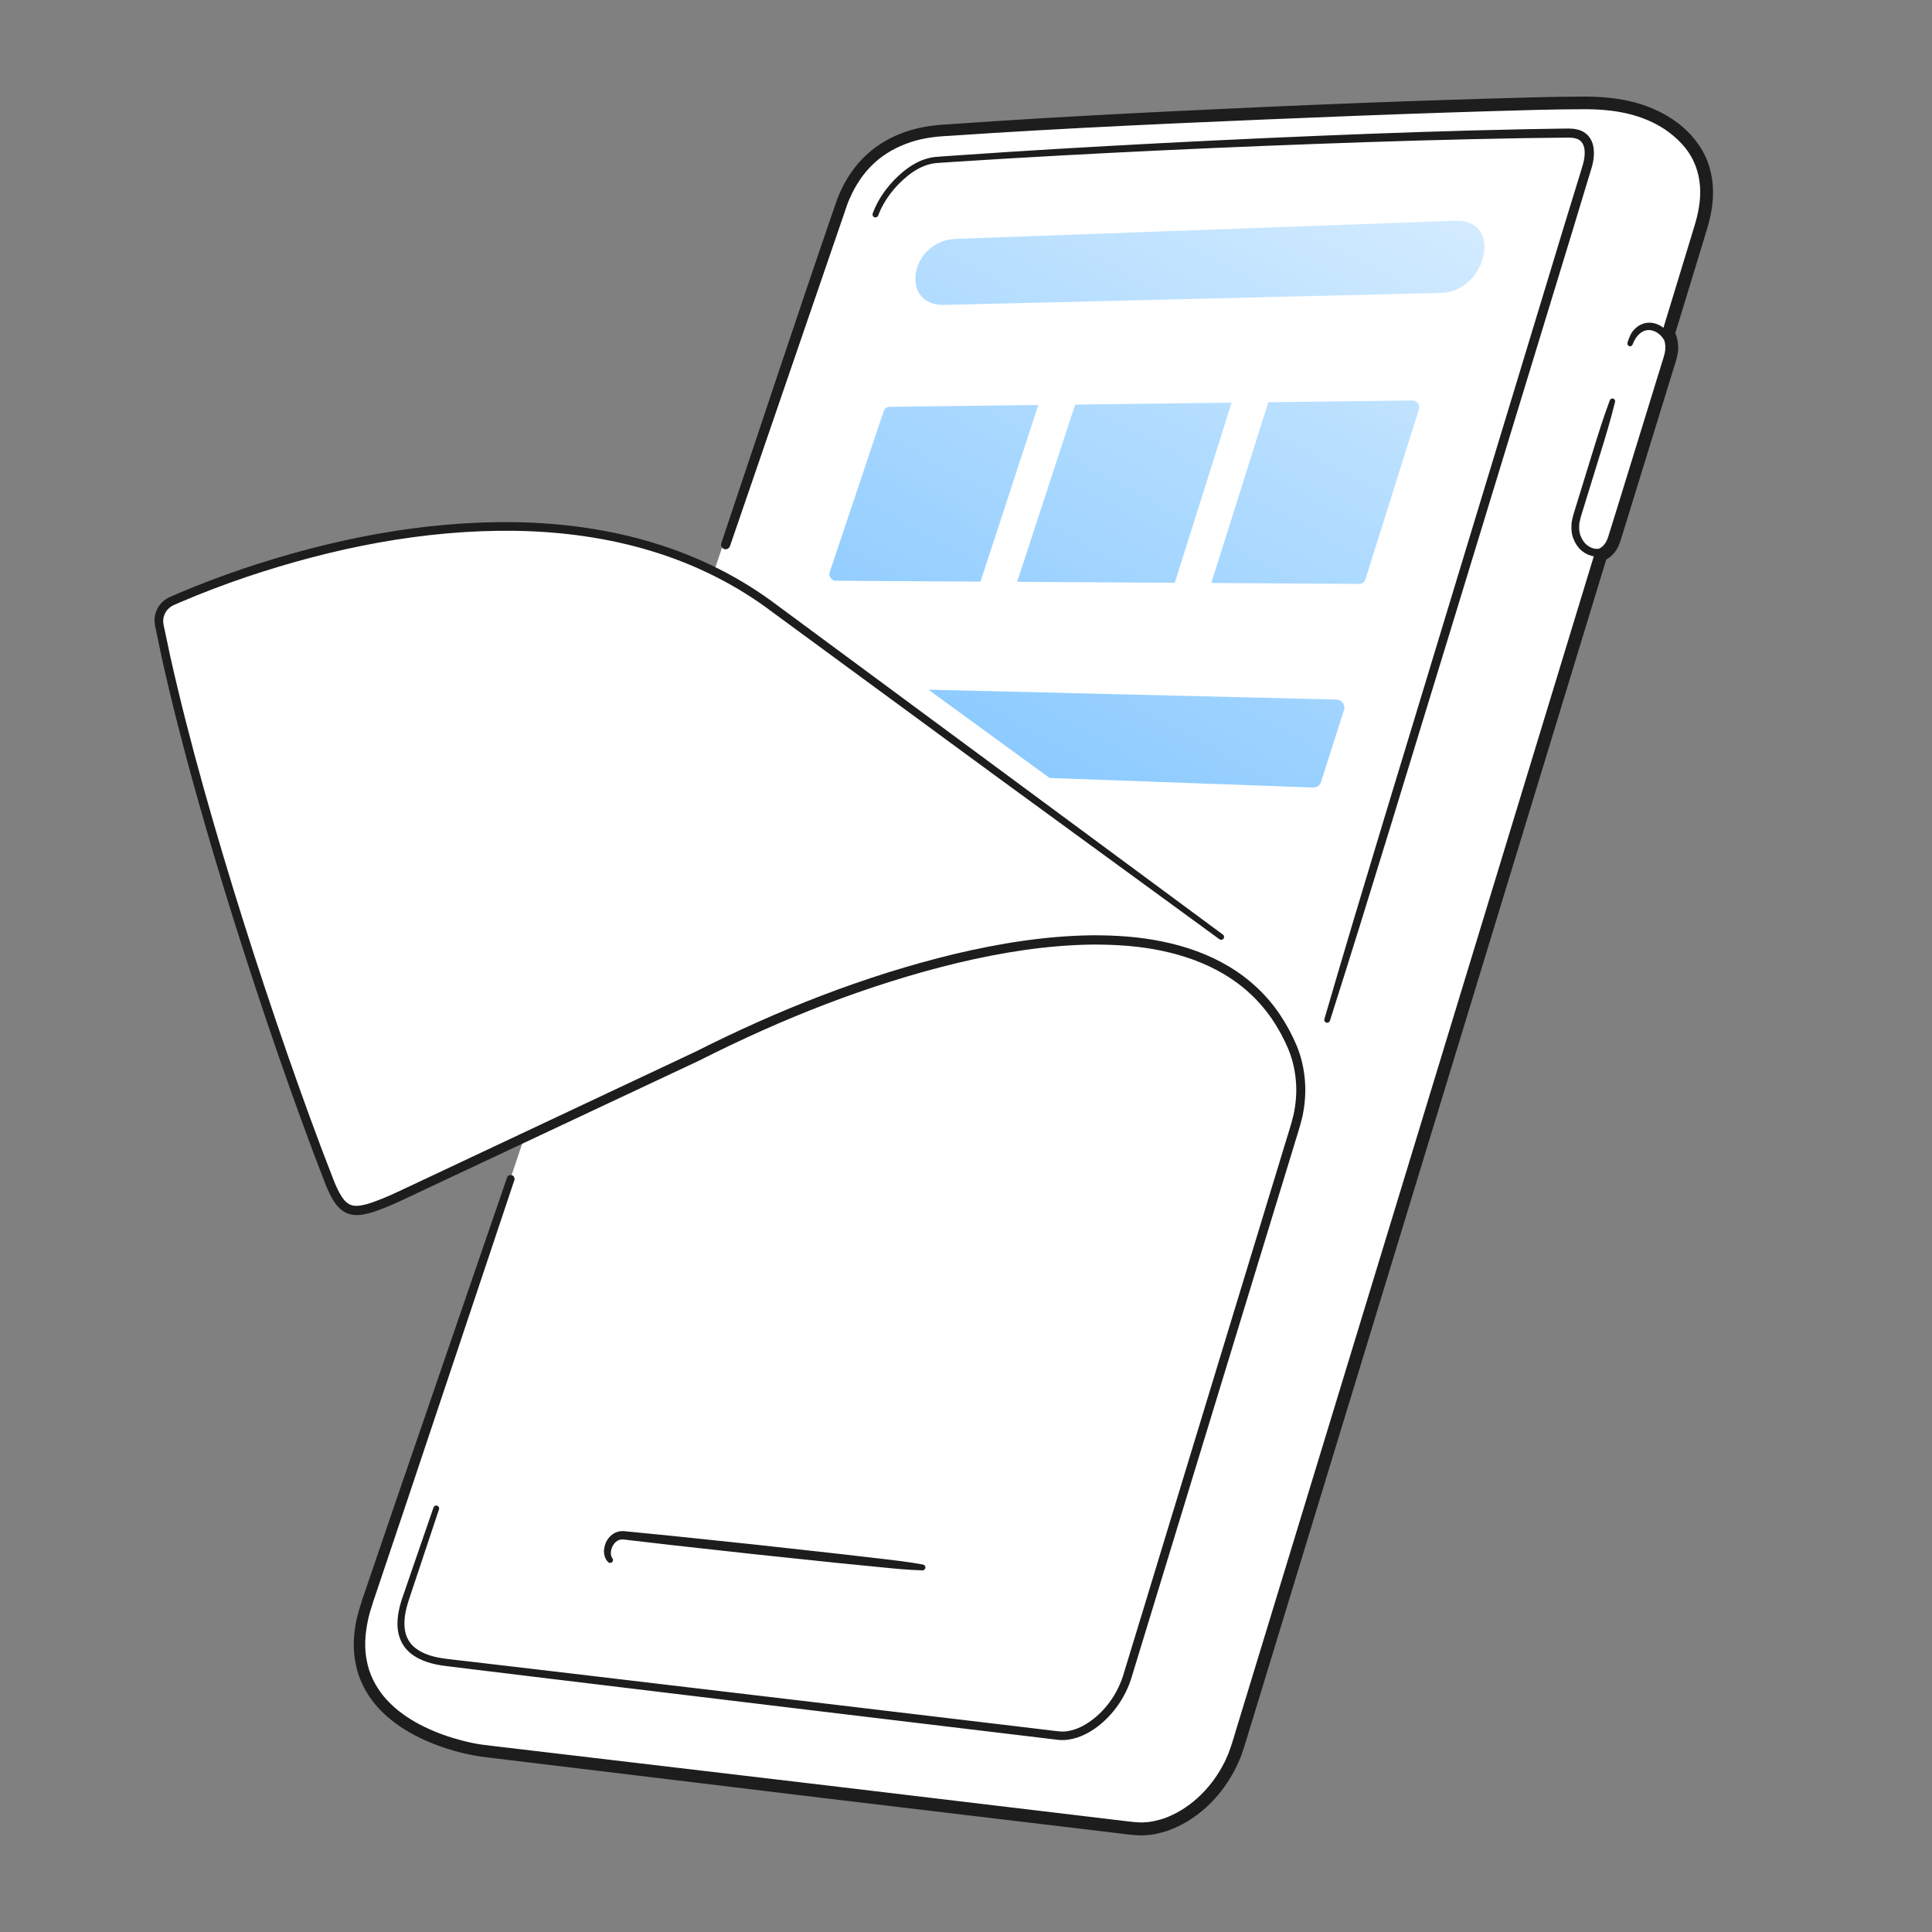 <svg width="200" height="200" viewBox="0 0 200 200" fill="none" xmlns="http://www.w3.org/2000/svg">
  <rect x="0" y="0" width="200" height="200" fill="#808080" stroke="none"/>
  <path d="M177.072 21.655C177.072 18.47 176.45 10.19 163.059 10.19C152.231 10.19 116.562 11.889 100.002 13.375C96.817 12.738 89.046 13.884 85.989 23.566C84.887 27.056 80.181 40.523 73.887 59.235C66.249 53.715 43.314 50.955 16.562 63.056C20.384 83.439 33.123 123.566 35.671 124.84C39.429 126.719 49.684 119.744 54.242 117.833C47.82 137.013 41.619 155.534 36.945 169.426C36.308 171.974 37.964 178.216 47.136 180.255C56.308 182.293 97.242 187.049 116.562 189.172C119.747 190.233 127.156 185.986 128.664 180.254C131.212 170.572 162.422 70.7 177.072 21.655Z" fill="white"/>
  <path d="M108.658 80.536L135.926 81.522C136.3 81.535 136.64 81.296 136.754 80.942L139.128 73.503C139.295 72.969 138.908 72.429 138.354 72.416L96.111 71.396L108.658 80.536ZM149.227 30.319L97.766 31.566C93.05 31.679 94.204 24.906 98.933 24.733L150.594 22.853C155.757 22.666 153.83 30.206 149.227 30.319ZM101.501 60.21L86.546 60.117C86.079 60.117 85.752 59.657 85.899 59.21L91.475 42.578C91.569 42.298 91.829 42.111 92.122 42.111L107.484 41.925L101.501 60.21ZM121.612 60.33L105.296 60.23L111.3 41.878L127.495 41.685L121.612 60.33ZM131.297 41.638L146.225 41.458C146.692 41.452 147.033 41.905 146.892 42.352L141.349 59.964C141.256 60.25 140.989 60.444 140.689 60.444L125.394 60.35L131.297 41.638Z" fill="url(#paint0_linear_95_992)"/>
  <path d="M63.386 161.303C63.093 160.883 63.253 160.163 63.62 159.75C63.8 159.537 64.04 159.404 64.28 159.37C64.487 159.337 64.894 159.417 65.247 159.45L69.563 159.95L78.194 160.903L86.832 161.81L91.155 162.237C92.595 162.383 94.036 162.523 95.484 162.563C95.65 162.57 95.79 162.437 95.797 162.27C95.804 162.117 95.697 161.99 95.55 161.963C94.123 161.697 92.689 161.53 91.248 161.363L86.932 160.863L78.301 159.91L69.663 159.004L65.34 158.577L64.8 158.524C64.647 158.504 64.373 158.477 64.147 158.524C63.673 158.604 63.259 158.884 62.992 159.237C62.719 159.584 62.566 160.003 62.532 160.437C62.492 160.863 62.606 161.35 62.939 161.697C63.053 161.817 63.246 161.823 63.366 161.71C63.473 161.603 63.493 161.437 63.406 161.323L63.386 161.303ZM162.987 14.307C162.821 14.247 162.614 14.273 162.427 14.247L161.76 14.253L160.419 14.267L157.738 14.3L152.382 14.407C145.238 14.567 138.094 14.82 130.95 15.1C123.806 15.387 116.662 15.72 109.525 16.113C105.956 16.306 102.387 16.52 98.819 16.753L97.485 16.84C97.025 16.873 96.618 16.887 96.217 17.006C95.41 17.213 94.65 17.653 93.976 18.193C92.635 19.273 91.508 20.706 90.915 22.299L90.908 22.313C90.848 22.466 90.681 22.546 90.521 22.493C90.368 22.433 90.287 22.266 90.341 22.106C90.988 20.346 92.155 18.866 93.583 17.7C94.303 17.127 95.124 16.633 96.044 16.393C96.504 16.253 96.998 16.233 97.431 16.2L98.772 16.107C102.341 15.853 105.909 15.627 109.478 15.413C116.622 14.993 123.759 14.62 130.91 14.3C138.054 13.98 145.204 13.7 152.355 13.507L157.718 13.38L160.399 13.333L161.74 13.313L162.414 13.307C162.667 13.333 162.914 13.307 163.181 13.387C163.694 13.467 164.261 13.78 164.582 14.273C164.908 14.76 165.002 15.313 165.002 15.813C165.002 16.32 164.928 16.8 164.795 17.267L164.401 18.56L162.847 23.693L150.327 64.69C146.125 78.356 142.016 92.041 137.673 105.667C137.627 105.82 137.46 105.907 137.307 105.867C137.147 105.82 137.053 105.654 137.1 105.494C141.095 91.768 145.318 78.109 149.453 64.43L161.913 23.393L163.488 18.266L163.875 16.993C163.981 16.6 164.048 16.193 164.048 15.807C164.055 15.013 163.728 14.427 162.987 14.307ZM37.545 165.456L38.252 163.383L41.087 155.084L52.487 121.906C52.56 121.699 52.78 121.586 52.994 121.659C53.2 121.726 53.314 121.953 53.247 122.166L42.121 155.437L39.326 163.75L38.626 165.83C38.406 166.516 38.192 167.183 38.059 167.876C37.779 169.25 37.699 170.656 37.985 171.996C38.246 173.343 38.879 174.582 39.753 175.642C40.2 176.162 40.7 176.649 41.241 177.089C41.788 177.516 42.368 177.909 42.981 178.262C44.209 178.956 45.53 179.502 46.89 179.915C47.571 180.122 48.264 180.302 48.958 180.442C49.652 180.589 50.339 180.662 51.079 180.749L85.938 184.868L103.368 186.948L112.079 187.988L116.435 188.508C116.795 188.548 117.176 188.602 117.509 188.628C117.836 188.642 118.169 188.682 118.496 188.642C119.163 188.622 119.817 188.448 120.464 188.255C123.032 187.342 125.2 185.302 126.521 182.875C126.687 182.569 126.854 182.262 126.981 181.942L127.188 181.469L127.361 180.975C127.595 180.335 127.795 179.595 128.008 178.909L129.289 174.716L134.405 157.937L144.637 124.379L164.988 57.59C164.562 57.524 164.155 57.337 163.821 57.077C163.361 56.73 163.054 56.23 162.861 55.717C162.654 55.191 162.654 54.624 162.694 54.091C162.741 53.831 162.801 53.557 162.867 53.311L163.081 52.611L164.808 47.004C165.382 45.138 165.962 43.271 166.649 41.431C166.696 41.298 166.843 41.225 166.983 41.258C167.136 41.298 167.23 41.445 167.19 41.598C166.729 43.498 166.156 45.371 165.575 47.238L163.848 52.844L163.634 53.544C163.581 53.771 163.534 53.977 163.488 54.191C163.461 54.617 163.454 55.057 163.614 55.45C163.761 55.837 163.988 56.204 164.315 56.45C164.635 56.697 165.028 56.837 165.402 56.817C165.449 56.817 165.489 56.804 165.529 56.797C165.816 56.677 166.069 56.437 166.249 56.111C166.349 55.937 166.429 55.744 166.489 55.537L166.716 54.811L167.623 51.891L169.424 46.044L171.225 40.198L172.126 37.278C172.292 36.758 172.393 36.405 172.399 35.972C172.399 35.718 172.359 35.479 172.286 35.239C171.972 34.659 171.405 34.219 170.785 34.172C169.998 34.105 169.331 34.779 169.017 35.639L169.011 35.658C168.957 35.798 168.804 35.879 168.657 35.832C168.51 35.785 168.43 35.625 168.477 35.472C168.644 34.979 168.811 34.445 169.237 34.052C169.631 33.645 170.225 33.372 170.825 33.405C171.345 33.432 171.812 33.632 172.199 33.932L174.821 25.326L175.501 23.086C175.714 22.366 175.861 21.64 175.948 20.906C176.115 19.446 175.928 17.973 175.314 16.68C174.72 15.38 173.66 14.32 172.459 13.467C171.245 12.64 169.851 12.073 168.39 11.74C166.93 11.407 165.409 11.3 163.875 11.307C162.307 11.313 160.759 11.334 159.192 11.373C146.685 11.7 134.165 12.22 121.651 12.773C115.395 13.06 109.144 13.373 102.901 13.76L98.212 14.067C96.664 14.133 95.183 14.347 93.789 14.887C92.402 15.407 91.121 16.206 90.101 17.273C89.067 18.333 88.306 19.646 87.753 21.04L75.566 56.537C75.479 56.784 75.213 56.917 74.966 56.837C74.719 56.751 74.579 56.484 74.666 56.237C78.661 44.358 82.563 32.505 86.665 20.62C87.252 19.106 88.093 17.66 89.247 16.466C90.394 15.267 91.828 14.36 93.369 13.78C94.897 13.187 96.564 12.94 98.138 12.873L102.821 12.553C109.078 12.147 115.335 11.813 121.591 11.507C134.112 10.893 146.625 10.394 159.159 10.067C160.719 10.027 162.307 10.007 163.868 10C165.462 9.994 167.09 10.107 168.684 10.467C171.839 11.18 175.001 13.007 176.515 16.133C177.249 17.68 177.455 19.426 177.269 21.073C177.175 21.899 177.008 22.706 176.775 23.486L176.095 25.739L173.426 34.485C173.633 34.972 173.733 35.492 173.727 36.005C173.733 36.605 173.54 37.238 173.393 37.685L172.493 40.605L170.692 46.451L168.891 52.297L167.99 55.217L167.763 55.95C167.677 56.23 167.563 56.511 167.41 56.784C167.163 57.23 166.769 57.65 166.276 57.924L145.898 124.773L135.666 158.33L130.55 175.109L129.269 179.302C129.042 180.009 128.869 180.682 128.602 181.415L128.408 181.962L128.175 182.489C128.028 182.842 127.848 183.182 127.661 183.522C126.194 186.202 123.839 188.462 120.871 189.521C120.124 189.755 119.35 189.955 118.55 189.981C118.149 190.021 117.749 189.988 117.349 189.961C116.962 189.935 116.615 189.881 116.248 189.835L111.893 189.315L103.181 188.275L85.752 186.195L50.899 181.982C50.185 181.895 49.418 181.809 48.678 181.649C47.938 181.495 47.217 181.309 46.497 181.089C45.063 180.649 43.662 180.062 42.348 179.309C41.034 178.549 39.806 177.596 38.813 176.402C37.832 175.202 37.105 173.763 36.818 172.229C36.498 170.703 36.598 169.13 36.911 167.643C37.085 166.89 37.318 166.163 37.545 165.456ZM16.72 62.41C16.967 62.15 17.267 61.943 17.594 61.797L18.421 61.437C20.629 60.497 22.877 59.65 25.152 58.877C34.23 55.831 43.782 53.904 53.414 54.057C58.223 54.144 63.039 54.791 67.655 56.197C72.271 57.59 76.667 59.777 80.509 62.697L126.594 96.748C126.727 96.848 126.754 97.034 126.661 97.168C126.561 97.301 126.374 97.328 126.241 97.234L103.094 80.342L79.995 63.39C76.226 60.53 71.937 58.404 67.408 57.037C62.879 55.664 58.143 55.031 53.401 54.951C43.902 54.811 34.444 56.724 25.445 59.75C23.197 60.517 20.969 61.357 18.788 62.29L17.974 62.643C17.754 62.743 17.561 62.883 17.394 63.057C17.061 63.397 16.881 63.883 16.894 64.357C16.901 64.483 16.914 64.583 16.941 64.723L17.034 65.157L17.221 66.03L17.588 67.776C18.622 72.423 19.816 77.042 21.096 81.629C23.671 90.808 26.559 99.907 29.681 108.92C31.248 113.42 32.869 117.92 34.604 122.339C34.83 122.879 35.071 123.406 35.364 123.859C35.657 124.319 36.011 124.659 36.438 124.773C36.871 124.893 37.412 124.806 37.945 124.659C38.486 124.506 39.033 124.299 39.58 124.079C40.667 123.646 41.741 123.099 42.821 122.606L46.063 121.079L71.977 108.88C80.515 104.567 89.494 101.007 98.832 98.754C103.501 97.648 108.277 96.874 113.113 96.821C115.528 96.814 117.956 96.974 120.337 97.468C122.712 97.954 125.053 98.761 127.168 100.021C129.276 101.267 131.13 102.987 132.497 105.027C133.184 106.047 133.758 107.127 134.238 108.26C134.712 109.414 134.992 110.633 135.085 111.873C135.185 113.113 135.085 114.36 134.832 115.566C134.545 116.793 134.152 117.886 133.818 119.04L131.724 125.886L123.359 153.277L119.177 166.976L117.082 173.829C116.695 175.022 116.082 176.129 115.301 177.096C114.514 178.062 113.56 178.909 112.426 179.489C111.859 179.775 111.246 179.995 110.592 180.089C110.265 180.135 109.932 180.142 109.598 180.115L108.698 180.009L105.142 179.582L98.032 178.729L83.804 177.022L55.355 173.589L48.244 172.723L46.463 172.503C45.876 172.436 45.249 172.349 44.649 172.183C44.049 172.016 43.448 171.789 42.901 171.436C42.355 171.089 41.874 170.596 41.574 169.996C40.96 168.783 41.1 167.423 41.401 166.243C41.554 165.636 41.767 165.076 41.961 164.517L42.541 162.823L44.876 156.057C44.929 155.904 45.096 155.817 45.256 155.87C45.416 155.924 45.496 156.09 45.443 156.25L43.182 163.043L42.615 164.743C42.428 165.316 42.228 165.87 42.088 166.423C41.814 167.523 41.721 168.723 42.221 169.67C42.701 170.623 43.749 171.183 44.843 171.469C45.396 171.616 45.956 171.696 46.55 171.763L48.331 171.969L55.448 172.803L83.904 176.169L98.132 177.862L105.249 178.709L108.804 179.136L109.678 179.236C109.938 179.256 110.205 179.256 110.472 179.216C111.006 179.136 111.532 178.956 112.026 178.702C114.014 177.656 115.528 175.696 116.235 173.549L118.323 166.71L122.492 153.011L130.836 125.612L132.924 118.76C133.258 117.626 133.658 116.46 133.918 115.36C134.152 114.233 134.252 113.08 134.152 111.94C134.065 110.8 133.805 109.667 133.371 108.614C132.918 107.554 132.371 106.514 131.717 105.554C130.423 103.627 128.689 102.014 126.687 100.834C124.686 99.648 122.452 98.874 120.157 98.401C117.856 97.928 115.495 97.774 113.133 97.781C108.404 97.834 103.688 98.594 99.072 99.694C89.827 101.934 80.929 105.467 72.431 109.767L46.483 121.959L43.242 123.486C42.154 123.986 41.094 124.526 39.967 124.973C39.406 125.199 38.833 125.419 38.226 125.586C37.619 125.739 36.938 125.886 36.205 125.692C35.457 125.492 34.924 124.913 34.577 124.379C34.223 123.833 33.97 123.266 33.736 122.699C31.989 118.226 30.375 113.74 28.807 109.227C25.692 100.194 22.804 91.082 20.229 81.875C18.948 77.269 17.754 72.643 16.72 67.97L16.354 66.21L16.167 65.33L16.073 64.89C16.04 64.737 16.013 64.543 16.007 64.37C15.953 63.65 16.22 62.923 16.72 62.41Z" fill="#1D1D1D"/>
  <defs>
    <linearGradient id="paint0_linear_95_992" x1="100.427" y1="82.263" x2="141.509" y2="7.568" gradientUnits="userSpaceOnUse">
      <stop stop-color="#87C8FF"/>
      <stop offset="1" stop-color="#87C9FF" stop-opacity="0.3"/>
    </linearGradient>
  </defs>
</svg>
